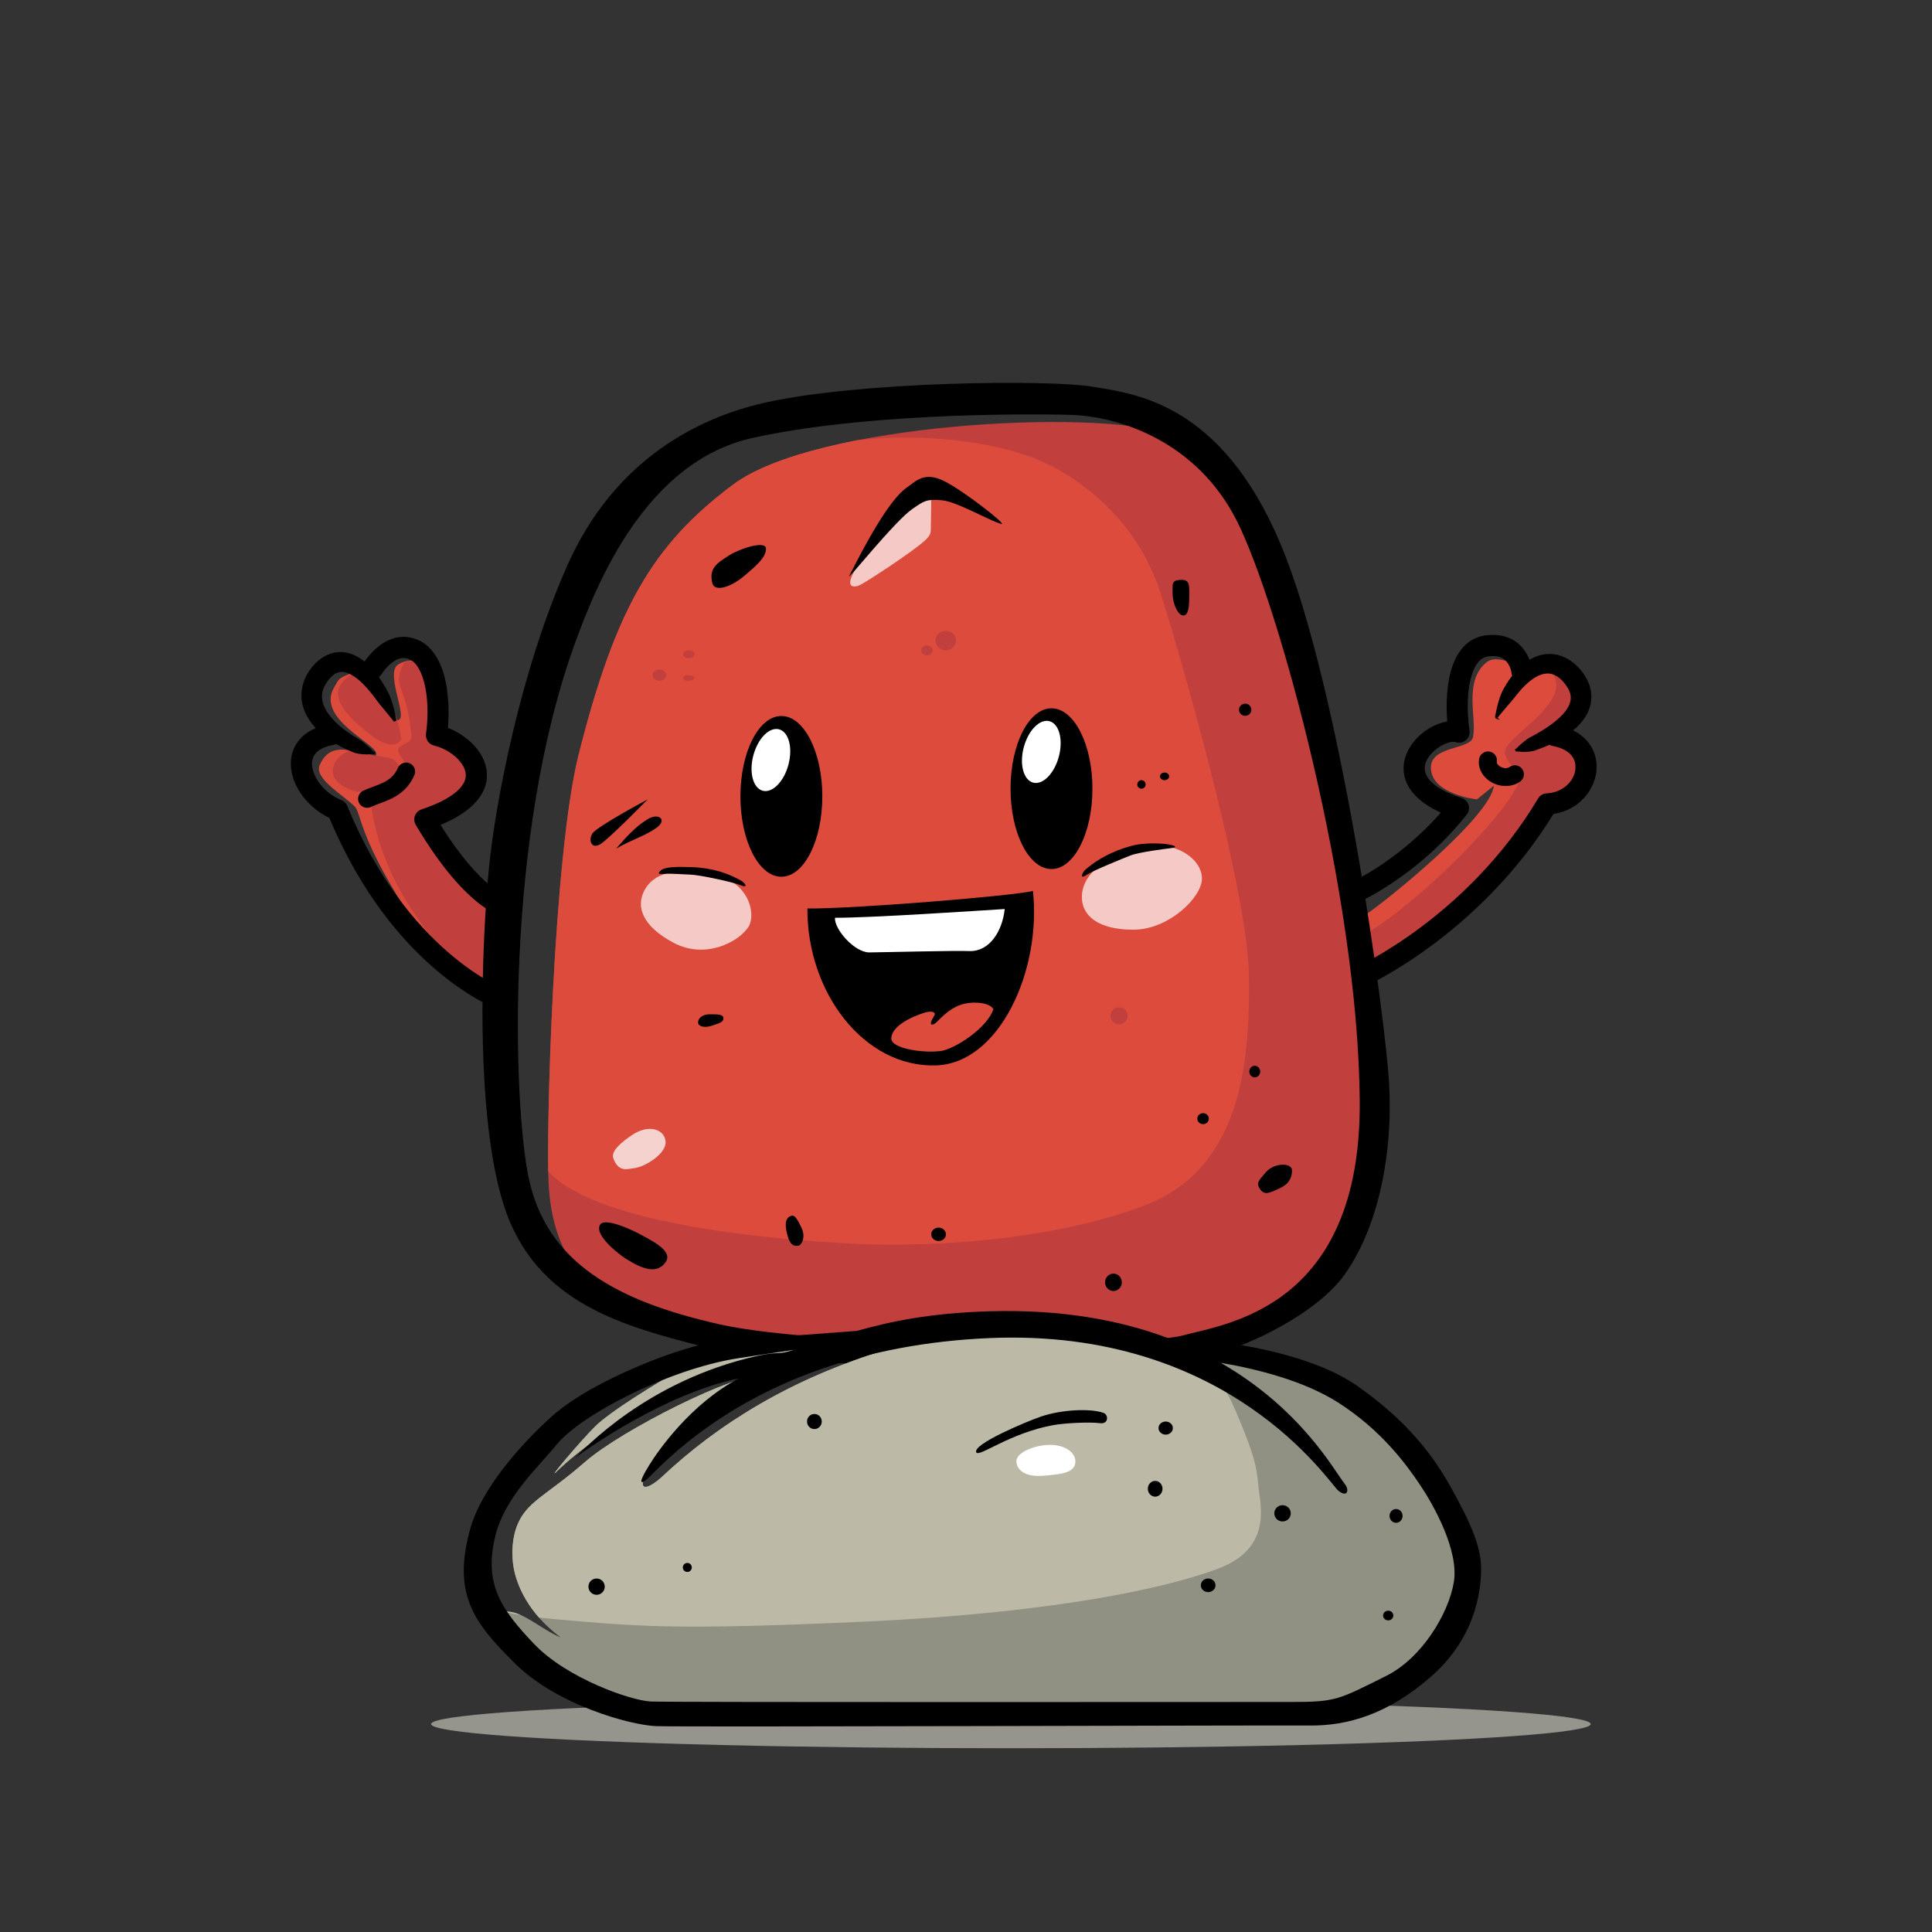 <?xml version="1.0" encoding="UTF-8" standalone="no"?>
<!DOCTYPE svg PUBLIC "-//W3C//DTD SVG 1.1//EN" "http://www.w3.org/Graphics/SVG/1.1/DTD/svg11.dtd">
<svg width="100%" height="100%" viewBox="0 0 913 913" version="1.1" xmlns="http://www.w3.org/2000/svg" xmlns:xlink="http://www.w3.org/1999/xlink" xml:space="preserve" xmlns:serif="http://www.serif.com/" style="fill-rule:evenodd;clip-rule:evenodd;stroke-linejoin:round;stroke-miterlimit:2;">
    <rect x="0" y="0" width="913" height="913" fill="#333333" stroke="none"/>
    <g id="Artboard1" transform="matrix(1,0,0,1,-58.368,-41.543)">
        <rect x="58.368" y="41.543" width="912.307" height="912.307" style="fill:none;"/>
        <g id="hand">
            <g transform="matrix(1,0,0,1,58.368,41.543)">
                <path d="M646.851,457.512C685.162,440.857 707.893,411.18 729.726,380.753L749.594,365.914L742.301,350.254L744.127,335.239L743.355,321.012C743.355,321.012 731.634,305.95 732.603,316.157C733.572,326.365 711.782,346.123 708.139,354.529C704.495,362.935 715.81,366.915 711.877,372.925C674.692,429.749 643.007,439.588 643.007,439.588L646.851,457.512Z" style="fill:rgb(193,64,61);"/>
            </g>
            <g transform="matrix(1,0,0,1,58.368,41.543)">
                <path d="M697.953,377.776C697.953,377.776 676.585,375.448 676.196,363.087C675.852,352.119 694.9,354.602 696.137,348.193C697.909,339.009 691.507,322.039 702.436,313.008C706.143,309.945 712.341,312.196 721.144,315.541C728.118,318.192 731.639,314.441 734.094,318.706C742.42,333.165 709.961,348.487 711.172,355.908C712.322,362.95 720.426,363.735 717.694,369.901C710.266,386.666 671.114,425.908 645.464,441.299C639.255,445.025 638.238,437.034 644.265,433.022C656.277,425.026 704.586,385.581 705.951,371.288L697.953,377.776Z" style="fill:rgb(220,75,60);"/>
            </g>
            <g transform="matrix(1,0,0,1,58.368,41.543)">
                <path d="M714.61,319.337C714.435,318.907 714.317,318.446 714.268,317.961C714.268,317.961 713.864,313.514 710.321,311.258C708.728,310.244 706.516,309.783 703.515,310.145C699.584,310.618 697.4,313.767 695.951,317.678C692.985,325.685 693.252,336.933 694.438,345.281C694.682,346.997 694.019,348.717 692.687,349.826C691.355,350.936 689.544,351.276 687.9,350.725C686.723,350.331 685.268,350.643 683.765,351.167C681.684,351.891 679.568,353.174 677.76,354.807C674.645,357.622 672.194,361.542 673.762,365.619C675.421,369.934 680.674,373.772 690.785,377.133C692.336,377.649 693.537,378.89 694.002,380.457C694.466,382.025 694.135,383.72 693.115,384.997C668.721,415.551 639.96,427.32 639.96,427.32C637.409,428.371 634.484,427.152 633.433,424.601C632.382,422.049 633.6,419.124 636.152,418.073C636.152,418.073 659.396,408.432 680.897,384.008C671.206,379.617 666.364,374.245 664.428,369.207C661.327,361.142 664.893,352.956 671.056,347.388C674.861,343.949 679.573,341.693 683.914,340.929C683.241,332.095 683.727,321.887 686.574,314.204C689.432,306.488 694.564,301.15 702.319,300.216C708.247,299.502 712.544,300.82 715.691,302.823C719.491,305.242 721.628,308.825 722.811,311.776C725.713,310.036 729.084,308.91 732.902,309.045C742.247,309.376 749.299,317.854 751.258,324.229C752.604,328.61 753.345,336.962 743.369,345.176C750.24,348.527 753.605,354.134 754.368,359.904C755.76,370.439 747.932,382.555 734.13,384.628C699.476,441.144 646.684,465.339 646.684,465.339C644.176,466.491 641.205,465.39 640.053,462.883C638.901,460.375 640.001,457.404 642.509,456.252C642.509,456.252 693.923,432.57 726.847,377.346C727.703,375.91 729.22,374.997 730.89,374.913C739.688,374.47 745.296,367.581 744.454,361.214C743.912,357.11 740.405,353.76 733.855,352.555C733.266,352.447 732.72,352.239 732.231,351.952C730.091,352.926 727.739,353.846 724.91,354.826C724.81,354.861 722.778,355.193 722.718,355.199C722.537,355.219 720.012,355.339 719.855,355.336C719.39,355.328 717.079,355.119 716.837,355.097C716.556,355.072 716.58,355.17 716.312,355.262C716.337,354.84 715.881,354.482 715.906,354.06C715.916,353.889 716.247,353.986 716.392,353.894C716.579,353.775 718.035,352.222 718.97,351.454C720.235,350.414 720.197,350.372 721.527,349.418C722.158,348.965 722.135,348.933 722.828,348.576C723.977,347.985 730.677,344.501 735.375,340.553C745.123,332.361 742.499,327.236 739.922,323.655C736.055,318.284 732.227,318.275 731.422,318.273C723.681,318.256 716.456,328.826 715.108,330.377C713.962,331.695 713.999,331.721 712.839,333.03C710.369,335.82 708.083,338.696 707.683,339.2L708.973,340.269C708.342,339.86 707.476,339.929 706.845,339.52C706.594,339.357 706.561,338.978 706.525,338.682C706.525,338.68 706.877,336.709 707.382,334.483C707.465,334.119 707.817,332.57 708.631,329.982C708.803,329.435 709.654,327.165 710.292,326.007C710.935,324.839 712.388,322.197 714.61,319.337Z"/>
            </g>
            <g transform="matrix(1,0,0,1,58.368,41.543)">
                <path d="M698.984,358.633C699.381,356.321 701.58,354.766 703.892,355.162C706.203,355.559 707.758,357.758 707.362,360.07C707.238,360.79 707.796,361.362 708.379,361.833C709.738,362.932 711.866,363.524 713.464,362.407C715.387,361.064 718.039,361.535 719.382,363.458C720.725,365.381 720.254,368.033 718.331,369.376C713.545,372.719 707.101,371.733 703.033,368.441C699.995,365.983 698.34,362.388 698.984,358.633Z"/>
            </g>
        </g>
        <g>
            <g transform="matrix(-1,0,0,1,939.672,50.812)">
                <path d="M686.124,376.361C684.86,375.47 666.817,289.961 692.98,304.634C700.381,308.784 685.791,334.516 695.112,330.68C704.275,326.909 697.863,318.987 702.436,313.008C705.357,309.189 706.063,305.4 714.867,308.745C721.84,311.396 721.061,311.52 723.517,315.785C731.843,330.244 703.81,342.185 703.513,346.712C703.045,353.832 723.152,335.498 730.243,352.313C732.951,358.737 719.19,366.287 713.639,371.928C710.283,375.339 711.635,390.449 678.272,436.927C674.05,442.809 638.238,437.034 644.265,433.022C656.277,425.026 686.398,400.239 687.764,385.946L686.124,376.361Z" style="fill:rgb(220,75,60);"/>
            </g>
            <g transform="matrix(-1,0,0,1,939.672,50.812)">
                <path d="M638.539,422.866C659.736,407.314 658.594,409.181 680.428,378.754C665.47,374.265 655.166,366.844 655.992,352.41L668.419,341.84L681.011,304.175C681.011,304.175 689.494,301.698 690.784,304.584C696.138,316.565 689.402,312.476 686.83,338.635C686.35,343.518 697.095,341.494 691.495,348.745C684.664,357.591 705.847,361.397 706.351,368.245C699.552,426.926 647.208,462.039 647.208,462.039L638.539,422.866Z" style="fill:rgb(193,64,61);"/>
            </g>
            <g transform="matrix(1,0,0,1,58.368,41.543)">
                <path d="M167.599,317.987C152.676,325.755 160.613,336.816 177.758,349.204C184.147,352.947 187.86,352.522 189.75,349.257C187.194,334.736 181.85,322.58 167.599,317.987Z" style="fill:rgb(193,64,61);"/>
            </g>
            <g transform="matrix(1,0,0,1,58.368,41.543)">
                <path d="M168.563,354.882C161.726,352.678 148.208,366.969 166.172,373.31C172.561,377.053 187.544,367.944 189.434,364.68C186.97,355.569 182.813,359.475 168.563,354.882Z" style="fill:rgb(193,64,61);"/>
            </g>
            <g transform="matrix(-1,0,0,1,939.672,50.812)">
                <path d="M722.473,342.324C722.869,342.516 723.296,342.658 723.749,342.741C728.709,343.653 731.831,345.513 733.154,348.267C734.322,350.698 733.987,353.588 732.863,356.394C730.8,361.546 726.013,366.418 719.985,368.808C718.722,369.309 717.717,370.303 717.202,371.561C688.753,441.003 642.863,458.173 642.863,458.173C640.272,459.123 638.94,461.997 639.89,464.588C640.84,467.179 643.714,468.511 646.305,467.561C646.305,467.561 695.165,449.984 725.677,377.229C733.405,373.541 739.405,366.958 742.146,360.112C744.382,354.53 744.49,348.772 742.168,343.937C740.404,340.265 737.199,336.968 732.075,334.805C741.955,324.256 740.191,312.298 732.251,304.187C727.076,298.898 718.345,295.857 709.025,303.358C708.094,301.984 705.526,298.482 701.852,295.737C698.297,293.081 693.789,291.198 688.798,291.785C681.112,292.689 675.812,298.083 672.747,305.893C669.479,314.221 668.826,325.435 669.608,334.678C664.099,336.857 658.78,340.662 655.358,345.294C652.091,349.717 650.504,354.858 651.459,360.122C652.68,366.859 658.518,374.519 673.113,380.555C653.501,411.874 640.771,414.53 640.771,414.53C638.045,414.955 636.177,417.514 636.602,420.241C637.027,422.968 639.586,424.836 642.313,424.41C642.313,424.41 660.096,422.386 684.837,380.521C685.606,379.219 685.745,377.64 685.215,376.225C684.686,374.809 683.544,373.709 682.11,373.232C674.738,370.782 669.495,368.069 665.994,365.167C663.261,362.903 661.716,360.64 661.298,358.338C660.837,355.795 661.824,353.372 663.402,351.236C666.361,347.229 671.419,344.175 676.17,343.065C678.693,342.476 680.347,340.058 679.983,337.493C678.8,329.162 678.853,317.709 682.056,309.546C683.652,305.479 685.963,302.188 689.966,301.717C692.25,301.448 694.241,302.533 695.868,303.749C698.964,306.062 700.886,309.177 700.886,309.177C701.256,309.781 701.734,310.278 702.28,310.659C702.246,310.707 702.211,310.754 702.177,310.802C700.453,313.198 697.878,317.66 697.122,319.546C696.324,321.537 696.072,322.223 695.303,325.062C694.724,327.202 694.204,329.982 693.957,331.266L695.115,331.785C699.608,326.067 701.398,324.342 703.535,321.353C708.86,313.901 716.191,306.606 721.722,308.582C722.51,308.864 724.934,309.849 727.533,314.226C733.697,324.606 720.605,334.422 714.79,338.224C712.62,339.643 710.757,340.642 710.731,340.659C710.621,340.736 710.637,340.756 709.401,341.68C709.356,341.713 707.465,343.253 706.51,344.211C705.732,344.992 704.81,345.864 704.806,345.865C704.542,345.961 704.488,345.842 704.312,346.034C704.004,346.371 704.224,346.5 703.915,346.838C704.21,346.889 704.426,347.184 704.721,347.235C704.894,347.265 705.045,347.083 705.22,347.064C705.665,347.016 706.92,347.367 709.405,347.192C711.389,347.052 711.388,347.036 713.33,346.615C713.437,346.592 718.108,344.903 722.473,342.324ZM693.277,353.648C692.344,351.495 689.84,350.505 687.687,351.438C685.535,352.37 684.545,354.875 685.477,357.027C687.89,362.596 691.631,365.698 695.762,367.839C699.156,369.599 702.846,370.597 706.031,372.089C708.156,373.083 710.688,372.166 711.683,370.042C712.677,367.918 711.76,365.385 709.636,364.391C707.089,363.198 704.219,362.322 701.435,361.122C698.228,359.739 695.103,357.862 693.277,353.648Z"/>
            </g>
        </g>
        <g id="HappyStone">
            <g id="shade" transform="matrix(1,0,0,1,0.368,0.543)">
                <ellipse cx="535.72" cy="855.73" rx="273.995" ry="11.432" style="fill:rgb(149,149,142);"/>
            </g>
            <g id="stone" transform="matrix(1,0,0,1,0.368,0.543)">
                <path d="M331.436,397.663C348.858,328.615 366.385,298.442 404.393,270.018C443.33,240.9 575.84,234.289 608.286,245.74C647.608,259.617 676.145,342.875 688.733,420.498C699.319,485.769 712.403,554.126 707.013,584.242C699.196,627.913 682.927,649.753 660.233,661.709C637.539,673.665 570.166,685.147 512,685.401C450.698,685.669 370.564,670.559 350.352,658.468C330.141,646.377 318.909,628.839 317.283,601.009C315.928,577.825 319.478,445.057 331.436,397.663Z" style="fill:rgb(193,64,61);"/>
                <clipPath id="_clip1">
                    <path d="M331.436,397.663C348.858,328.615 366.385,298.442 404.393,270.018C443.33,240.9 575.84,234.289 608.286,245.74C647.608,259.617 676.145,342.875 688.733,420.498C699.319,485.769 712.403,554.126 707.013,584.242C699.196,627.913 682.927,649.753 660.233,661.709C637.539,673.665 570.166,685.147 512,685.401C450.698,685.669 370.564,670.559 350.352,658.468C330.141,646.377 318.909,628.839 317.283,601.009C315.928,577.825 319.478,445.057 331.436,397.663Z"/>
                </clipPath>
                <g clip-path="url(#_clip1)">
                    <path d="M466.766,248.667C494.579,246.072 523.106,249.376 543.083,256.197C563.83,263.282 594.606,283.853 606.613,321.786C618.62,359.719 647.721,463.815 648.191,501.844C648.661,539.873 646.004,592.914 598.714,610.738C551.425,628.563 491.084,630.371 459.776,628.661C428.468,626.951 340.638,620.543 317.087,594.519C298.912,574.435 299.921,448.208 317.638,391.021C335.355,333.834 390.243,263.282 407.089,258.644C423.934,254.005 438.953,251.261 466.766,248.667Z" style="fill:rgb(220,75,60);"/>
                </g>
                <path d="M393.382,520.326C396.91,520.326 399.848,520.268 399.848,522.162C399.848,524.056 398.285,524.423 394.219,525.769C390.87,526.877 387.887,526.034 387.887,524.14C387.887,522.246 389.854,520.326 393.382,520.326Z"/>
                <circle cx="586.84" cy="521.022" r="4.027" style="fill:rgb(193,64,61);"/>
                <ellipse cx="597.409" cy="411.692" rx="1.975" ry="2.01"/>
                <ellipse cx="608.334" cy="407.882" rx="2.166" ry="1.799"/>
                <ellipse cx="646.434" cy="376.398" rx="2.92" ry="2.879"/>
                <path d="M615.666,315.046C620.169,314.748 620.018,317.258 620.018,321.853C620.018,326.447 619.876,331.863 617.239,331.863C614.602,331.863 612.123,326.055 612.123,321.46C612.123,316.866 611.6,315.314 615.666,315.046Z"/>
                <ellipse cx="504.926" cy="343.706" rx="4.855" ry="4.591" style="fill:rgb(193,64,61);"/>
                <ellipse cx="496.023" cy="348.354" rx="2.758" ry="2.346" style="fill:rgb(193,64,61);"/>
                <ellipse cx="369.629" cy="360.045" rx="3.214" ry="2.661" style="fill:rgb(193,64,61);"/>
                <ellipse cx="383.461" cy="350.169" rx="2.689" ry="1.872" style="fill:rgb(193,64,61);"/>
                <ellipse cx="383.461" cy="361.376" rx="2.689" ry="1.331" style="fill:rgb(193,64,61);"/>
                <path d="M364.069,418.781C364.069,418.781 339.95,431.626 337.929,434.903C335.908,438.181 337.566,442.623 341.886,439.804C346.207,436.984 364.069,418.781 364.069,418.781Z"/>
                <path d="M349.181,442.022C356.418,433.472 360.481,430.336 364.069,428.127C369.304,424.903 373.498,428.425 368.23,432.195C362.88,436.023 356.432,437.801 349.181,442.022Z"/>
                <path d="M402.785,303.319C407.334,300.4 419.977,296.113 419.977,300.32C419.977,304.527 415.125,308.508 410.159,312.779C403.176,318.785 395.737,320.742 394.657,316.676C392.711,309.344 397.272,306.858 402.785,303.319Z"/>
                <path d="M356.493,577.504C364.666,571.887 372.214,574.758 372.542,580.558C372.869,586.336 362.66,592.438 357.896,592.998C354.694,593.375 350.411,595.279 347.85,588.432C346.453,584.699 352.54,580.222 356.493,577.504Z" style="fill:white;fill-opacity:0.75;"/>
                <g transform="matrix(1,0,0,1,0,45.495)">
                    <path d="M360.098,578.582C367.046,582.279 376.092,586.891 372.55,591.954C368.552,597.669 361.737,595.495 353.383,590.077C350.678,588.323 338.535,579.144 341.612,574.206C343.72,570.823 355.863,576.329 360.098,578.582Z"/>
                </g>
                <g transform="matrix(1,0,0,1,60.981,45.495)">
                    <path d="M375.806,575.748C377.793,579.872 376.081,584.025 374.046,584.23C371.504,584.485 370.024,583.127 368.921,578.357C368.45,576.323 367.164,571.034 371.084,570.015C372.558,569.631 373.723,571.426 375.806,575.748Z"/>
                </g>
                <ellipse cx="501.542" cy="624.295" rx="3.476" ry="3.159"/>
                <ellipse cx="584.174" cy="646.979" rx="3.957" ry="4.116"/>
                <ellipse cx="626.535" cy="569.641" rx="2.71" ry="2.592"/>
                <ellipse cx="650.954" cy="547.384" rx="2.577" ry="2.73"/>
                <path d="M656.179,594.981C660.237,590.292 668.557,590.439 668.557,594.047C668.557,597.654 667.026,600.504 663.127,602.346C657.839,604.845 655.592,605.979 653.53,603.018C651.582,600.22 652.351,599.403 656.179,594.981Z"/>
                <path d="M497.958,271.64C498.183,274.799 497.999,286.096 497.903,289.112C497.798,292.426 498.322,293.291 495.393,296.14C490.298,301.093 466.731,316.558 463.994,317.662C461.896,318.508 457.508,319.071 461.211,311.88C464.913,304.689 481.871,277.564 497.958,271.64Z" style="fill:white;fill-opacity:0.7;"/>
                <path d="M459.331,313.194C475.758,280.518 483.038,273.799 486.948,271.09C490.858,268.381 494.771,263.756 503.979,268.244C513.187,272.733 534.511,289.47 531.176,288.579C525.307,287.01 510.198,277.977 502.979,277.396C495.76,276.816 494.719,277.667 489.076,281.583C480.662,287.422 457.809,316.221 459.331,313.194Z"/>
                <path id="right-cheek" serif:id="right cheek" d="M592.705,442.417C611.334,436.175 626.043,446.17 626.003,456.215C625.967,465.104 610.264,480.349 593.608,480.349C576.952,480.349 569.243,473.786 569.243,464.897C569.243,456.009 576.912,447.708 592.705,442.417Z" style="fill:white;fill-opacity:0.7;"/>
                <g id="left-cheek" serif:id="left cheek" transform="matrix(0.883,0.469,-0.469,0.883,77.952,-215.798)">
                    <path d="M592.385,443.472C611.014,437.231 621.452,450.42 620.77,457.288C619.89,466.133 609.695,480.399 593.039,480.399C576.383,480.399 569.243,473.786 569.243,464.897C569.243,456.009 576.592,448.764 592.385,443.472Z" style="fill:white;fill-opacity:0.7;"/>
                </g>
                <path d="M326.089,308.22C348.355,258.1 388.09,238.374 419.233,231.347C464.86,221.052 554.483,220.387 574.097,223.713C593.711,227.039 634.902,230.791 663.205,298.212C691.507,365.634 712.586,521.39 714.436,552.807C716.286,584.225 710.132,619.179 693.857,642.723C677.582,666.268 629.315,686.125 607.706,685.405C586.096,684.684 437.288,689.783 399.278,679.712C361.267,669.641 317.541,661.461 299.173,618.875C280.805,576.288 286.043,481.028 289.111,450.681C292.178,420.335 303.823,358.341 326.089,308.22ZM329.752,344.868C296.371,436.682 300.475,562.641 307.818,597.565C316.265,637.737 349.559,655.939 397.923,666.804C448.635,678.197 597.439,677.499 617.162,672.048C636.884,666.596 701.298,659.435 700.567,561.315C699.837,463.196 662.172,326.206 642.51,287.191C623.713,249.892 587.379,237.627 563.361,237.036C535.893,236.36 463.726,236.784 413.41,248.013C363.094,259.243 339.931,316.869 329.752,344.868Z"/>
                <g id="right-eye" serif:id="right eye">
                    <g transform="matrix(1,0,0,1,2.723,0.795)">
                        <ellipse cx="552.176" cy="412.907" rx="19.35" ry="37.979"/>
                    </g>
                    <g transform="matrix(0.428,0.115,-0.102,0.382,355.874,175.098)">
                        <ellipse cx="552.176" cy="412.907" rx="19.35" ry="37.979" style="fill:white;"/>
                    </g>
                </g>
                <g id="left-eye" serif:id="left eye">
                    <g transform="matrix(1,0,0,1,-124.927,4.432)">
                        <ellipse cx="552.176" cy="412.907" rx="19.35" ry="37.979"/>
                    </g>
                    <g transform="matrix(0.428,0.115,-0.102,0.382,228.085,178.931)">
                        <ellipse cx="552.176" cy="412.907" rx="19.35" ry="37.979" style="fill:white;"/>
                    </g>
                </g>
                <g id="mouth">
                    <path id="mouth1" serif:id="mouth" d="M439.553,470.316C460.194,470.605 537.42,464.358 546.128,462.021C550.222,499.375 530.418,543.513 500.33,544.47C466.436,545.549 439.368,510.17 439.553,470.316Z"/>
                    <g transform="matrix(1,0,0,1,0.073,0.03)">
                        <path d="M479.132,531.655C478.96,536.613 494.574,538.749 502.555,537.636C509.262,536.7 524.661,526.585 527.378,517.818C525.814,515.139 519.565,514.005 513.653,515.317C506.294,516.949 501.363,523.563 499.912,524.536C498.452,525.515 497.699,525.268 497.838,524.237C497.95,523.41 499.143,521.472 499.502,520.774C500.317,519.184 498.135,518.687 495.516,519.335C494.377,519.617 479.395,524.116 479.132,531.655Z" style="fill:rgb(220,75,60);"/>
                    </g>
                    <path id="teeth" d="M452.57,474.706C469.221,474.772 520.492,471.353 532.795,470.574C531.702,480.959 525.748,490.587 516.319,490.448C510.267,490.116 473.595,491.075 468.779,491.079C461.933,491.086 452.297,480.363 452.57,474.706Z" style="fill:white;"/>
                </g>
                <path d="M370.126,452.467C372.295,450.363 378.896,450.644 384.376,450.765C390.717,450.904 399.376,452.122 408.381,457.256C409.8,458.065 412.172,461.091 407.899,459.295C404.458,457.848 388.792,454.499 384.533,454.328C380.673,454.173 374.444,453.776 372.74,453.907C370.981,454.043 367.956,454.57 370.126,452.467Z"/>
                <g transform="matrix(-0.981,0.196,0.196,0.981,880.989,-76.462)">
                    <path d="M365.028,453.951C368.067,452.323 376.827,450.334 382.307,450.454C388.649,450.594 398.452,452.141 407.458,457.275C408.877,458.084 411.565,461.58 407.291,459.784C403.851,458.338 389.381,455.616 385.187,454.854C381.008,454.094 367.732,455.07 366.028,455.201C364.269,455.336 362.364,455.378 365.028,453.951Z"/>
                </g>
            </g>
            <g transform="matrix(1,0,0,1,0.368,0.543)">
                <path d="M283.99,774.268C283.611,760.272 281.921,755.363 305.383,731.971C295.952,744.193 286.208,761.465 283.99,774.268ZM328.513,711.672C350.808,694.736 372.781,684.95 388.022,681.511C407.948,677.015 422.884,679.063 441.892,678.234C460.899,677.405 470.921,670.919 497.354,668.409C523.787,665.899 556.908,663.788 586.265,674.352C615.622,684.915 617.797,678.099 639.294,681.783C660.792,685.466 697.303,694.959 714.884,715.181C732.466,735.402 744.927,753.874 749.795,771.204C754.662,788.534 749.586,805.07 739.962,818.234C730.338,831.397 717.114,844.971 697.615,849.354C678.116,853.738 547.198,851.155 530.356,851.231C513.514,851.307 376.171,851.86 363.14,850.334C350.108,848.807 320.802,834.872 308.211,824.247C297.261,815.005 286.993,800.813 284.575,785.429C288.984,799.571 292.231,802.575 297.809,802.611C305.252,802.659 313.762,810.935 322.978,814.817C307.481,803.324 302.079,789.744 300.715,781.757C299.566,775.027 300.135,767.735 302.258,762.195C306.724,750.54 316.085,747.941 334.21,732.08C352.335,716.218 406.848,689.517 416.281,691.604C419.824,691.685 367.122,728.912 362.984,738.132C358.845,747.353 366.381,743.063 370.56,739.128C397.671,713.597 432.238,692.284 477.705,678.55C452.048,674.35 400.752,690.737 390.467,692.995C380.183,695.252 341.889,716.199 321.032,736.43C315.907,741.402 332.678,721.509 339.415,714.916C346.152,708.323 366.65,695.237 390.576,681.843C382.068,683.214 349.179,698.849 328.513,711.672Z" style="fill:rgb(144,145,131);"/>
                <path d="M322.783,715.373C335.142,704.61 351.167,695.076 371.735,688.845C371.892,688.797 372.05,688.749 372.208,688.7C356.586,695.708 335.614,706.697 322.783,715.373ZM386.584,684.093C397.76,680.628 410.692,677.387 424.531,678.111C445.044,679.183 482.363,676.044 497.398,670.326C512.434,664.608 568.135,664.816 584.989,670.321C601.843,675.827 628.023,685.8 631.618,690.318C635.213,694.837 637.395,696.407 644.867,714.748C652.339,733.088 651.883,736.692 652.86,744.936C653.838,753.179 658.676,772.857 633.721,782.256C608.767,791.654 555.853,803.185 466.524,807.323C377.196,811.46 358.549,809.543 320.963,806.23C317.948,805.964 315.2,805.691 312.692,805.407C304.907,796.535 301.718,787.633 300.715,781.757C299.566,775.027 300.135,767.735 302.258,762.195C306.724,750.54 316.085,747.941 334.21,732.08C352.335,716.218 406.848,689.517 416.281,691.604C419.824,691.685 367.122,728.912 362.984,738.132C358.845,747.353 366.381,743.063 370.56,739.128C397.671,713.597 432.238,692.284 477.705,678.55C452.048,674.35 400.752,690.737 390.467,692.995C380.183,695.252 341.889,716.199 321.032,736.43C315.907,741.402 332.678,721.509 339.415,714.916C345.774,708.693 364.394,696.685 386.584,684.093ZM304.184,804.255C300.807,803.702 298.075,803.105 295.858,802.449C296.478,802.558 297.126,802.607 297.809,802.611C299.856,802.624 301.983,803.26 304.184,804.255ZM293.525,801.667C285.526,798.61 286.333,794.331 285.267,787.586C288.11,796.179 290.525,800.083 293.525,801.667Z" style="fill:rgb(189,185,167);"/>
                <circle cx="339.928" cy="790.802" r="3.856"/>
                <ellipse cx="382.803" cy="781.722" rx="2.121" ry="2.132"/>
                <ellipse cx="442.857" cy="712.765" rx="3.482" ry="3.568"/>
                <ellipse cx="608.863" cy="715.862" rx="3.391" ry="3.096"/>
                <ellipse cx="603.896" cy="744.546" rx="3.467" ry="3.726"/>
                <ellipse cx="628.946" cy="790.167" rx="3.47" ry="3.221"/>
                <ellipse cx="664.089" cy="756.15" rx="3.893" ry="3.843"/>
                <ellipse cx="717.74" cy="757.369" rx="3.08" ry="3.26"/>
                <ellipse cx="714.027" cy="804.447" rx="2.421" ry="2.293"/>
                <path d="M549.876,710.441C559.641,707.083 573.488,706.451 579.581,708.728C581.798,709.557 582.067,714.134 577.723,713.541C573.186,712.922 561.374,713.439 555.729,714.463C535.245,718.178 520.7,729.714 519.379,727.377C517.23,723.576 543.162,712.749 549.876,710.441Z"/>
                <path d="M554.243,723.806C561.791,723.806 566.291,727.781 566.201,731.695C566.073,737.248 558.98,737.655 551.466,738.36C542.002,739.248 538.323,735.341 538.323,731.426C538.323,727.511 546.696,723.806 554.243,723.806Z" style="fill:white;"/>
                <path d="M609.956,673.337C617.109,673.915 622.758,674.34 625.875,674.498C641.974,675.319 678.626,681.374 699.298,695.861C720.601,710.789 733.982,726.401 743.592,743.759C753.202,761.116 758.13,772.17 757.93,783.17C757.73,794.169 754.693,815.393 734.324,833.249C713.954,851.105 694.803,856.612 676.873,856.43C658.943,856.249 380.571,857.216 368.07,856.718C355.568,856.221 321.226,846.608 301.731,827.429C282.236,808.249 271.297,794.495 280.431,762.742C285.561,744.911 303.536,723.885 319.136,710.014C338.524,692.775 382.138,676.398 397.254,674.987C405.151,674.25 434.95,671.99 462.919,669.942C479.056,665.395 497.788,661.503 525.374,660.676C559.83,659.642 587.632,664.964 609.956,673.337ZM433.428,678.86C424.089,680.215 415.086,681.585 406.735,682.878C373.944,687.957 332.43,709.746 321.219,723.465C311.721,735.088 296.567,748.569 292.075,766.859C286.48,789.638 294.945,801.687 310.423,817.913C325.901,834.138 356.051,844.624 365.483,845.072C374.915,845.52 647.125,845.286 668.294,845.294C689.464,845.303 690.551,844.201 713.077,832.977C729.832,824.628 742.444,803.768 745.012,788.827C747.581,773.887 735.665,752.521 729.093,742.733C722.521,732.944 710.659,716.678 690.193,703.69C674.836,693.944 653.477,688.167 634.845,685.011C672.985,706.88 688.746,736.331 693.316,742C696.014,745.346 694.601,748.81 690.484,745.481C686.121,741.953 639.231,668.449 525.533,673.334C468.14,675.8 409.478,693.723 366.167,737.678C360.864,743.059 358.593,743.408 364.889,733.23C369.119,726.391 384.462,704.371 407.157,692.394C372.159,699.498 334.365,726.396 329.889,729.898C333.708,726.101 363.734,693.427 415.739,681.799C424.754,679.783 425.684,680.995 430.211,679.759C431.291,679.464 432.363,679.164 433.428,678.86ZM329.889,729.898C329.684,730.101 329.555,730.221 329.501,730.252C329.361,730.331 329.498,730.203 329.889,729.898Z"/>
            </g>
        </g>
    </g>
</svg>
